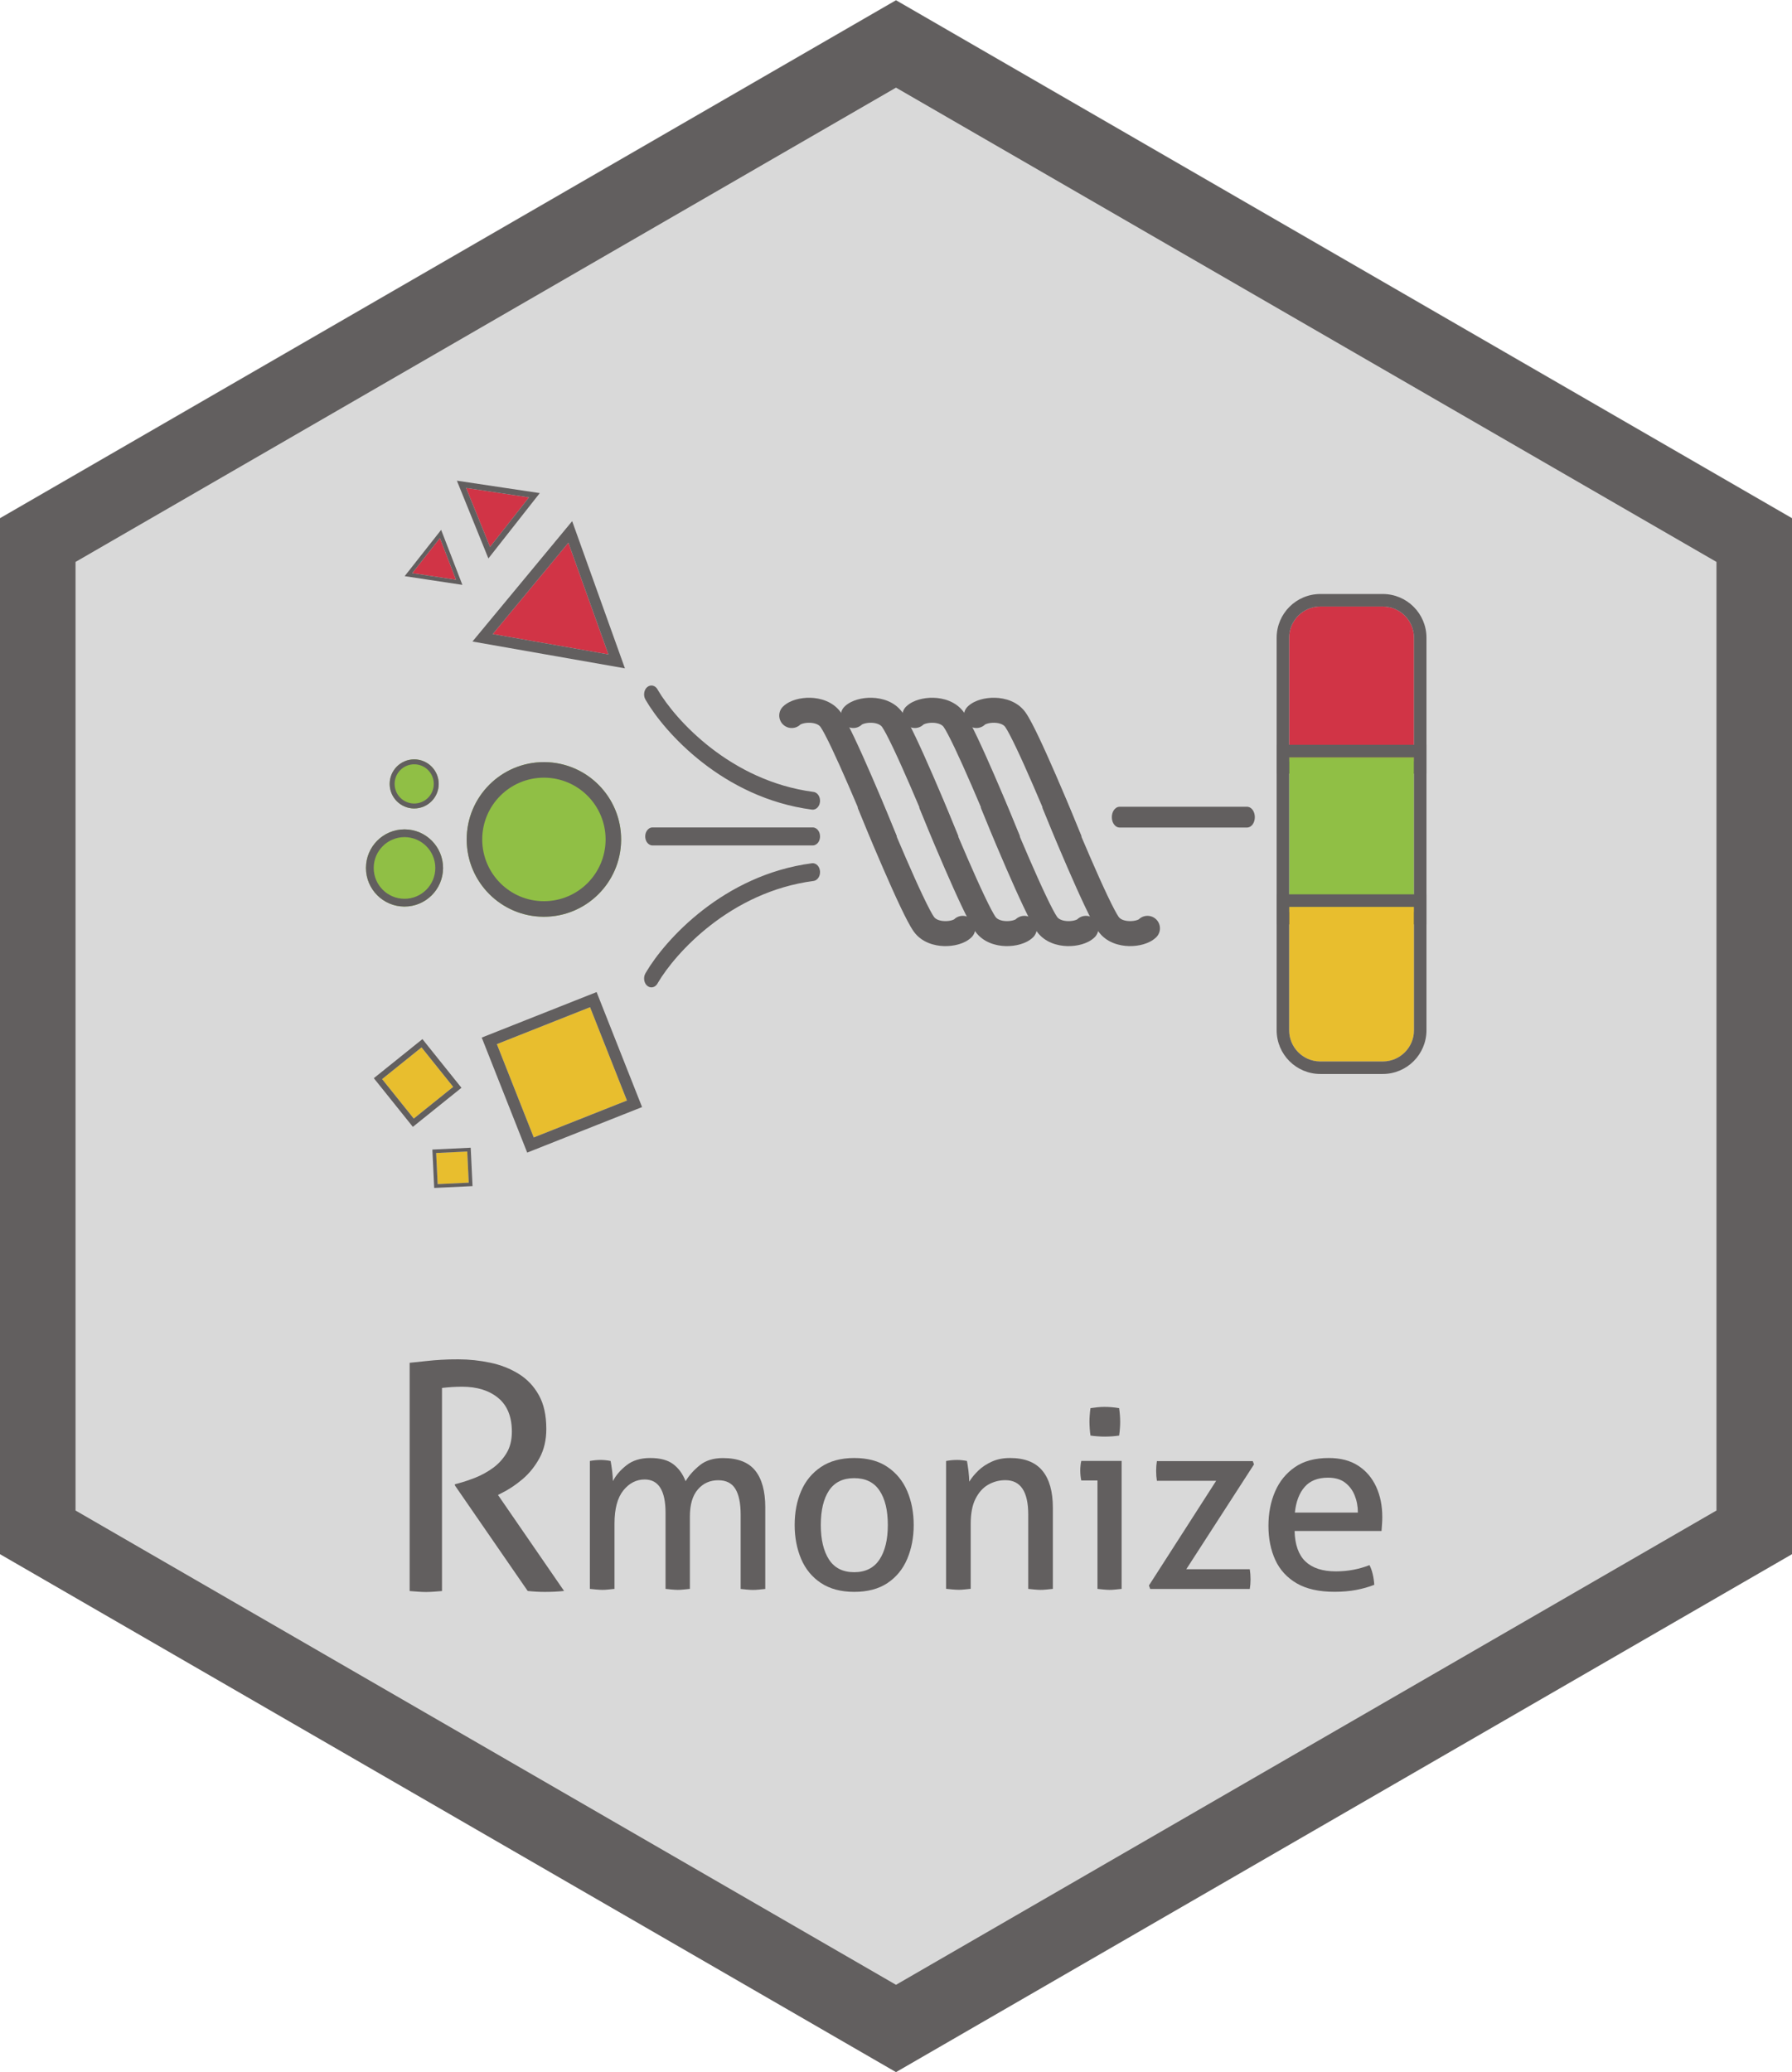 <svg width="346" height="400" viewBox="0 0 346 400" fill="none" xmlns="http://www.w3.org/2000/svg">
<path d="M0 99.985L173 0L346 99.985L346 299.955L173 399.94L3.18054e-06 299.955L0 99.985Z" fill="#D9D9D9"/>
<path d="M173 0.06L346 100.045L346 300.015L173 400L2.52485e-05 300.015L4.44767e-05 100.045L173 0.06ZM14.583 291.587L173 383.144L331.417 291.587L331.417 108.473L173 16.917L14.583 108.474L14.583 291.587Z" fill="#625F5F"/>
<path d="M119.927 162.044C119.927 170.286 113.252 176.968 105.019 176.968C96.785 176.968 90.11 170.286 90.11 162.044C90.11 153.801 96.785 147.12 105.019 147.12C113.252 147.12 119.927 153.801 119.927 162.044Z" fill="#90BF45"/>
<path d="M116.929 162.044C116.929 155.459 111.597 150.121 105.019 150.121C98.441 150.121 93.108 155.459 93.108 162.044C93.108 168.629 98.441 173.967 105.019 173.967V176.968L104.826 176.967C96.745 176.864 90.213 170.326 90.111 162.237L90.11 162.044C90.11 153.801 96.785 147.12 105.019 147.12L105.211 147.121C113.356 147.224 119.927 153.866 119.927 162.044L119.926 162.237C119.823 170.39 113.188 176.968 105.019 176.968V173.967C111.597 173.967 116.929 168.629 116.929 162.044Z" fill="#625F5F"/>
<path d="M84.707 151.326C84.707 153.943 82.587 156.065 79.973 156.065C77.358 156.065 75.239 153.943 75.239 151.326C75.239 148.709 77.358 146.587 79.973 146.587C82.587 146.587 84.707 148.709 84.707 151.326Z" fill="#90BF45"/>
<path d="M83.755 151.326C83.755 149.235 82.062 147.54 79.973 147.54C77.884 147.54 76.191 149.235 76.191 151.326C76.191 153.417 77.884 155.112 79.973 155.112V156.065L79.912 156.065C77.346 156.032 75.272 153.956 75.239 151.387L75.239 151.326C75.239 148.709 77.358 146.587 79.973 146.587L80.034 146.588C82.62 146.62 84.707 148.729 84.707 151.326L84.707 151.387C84.674 153.976 82.567 156.065 79.973 156.065V155.112C82.062 155.112 83.755 153.417 83.755 151.326Z" fill="#625F5F"/>
<path d="M85.546 167.551C85.546 171.666 82.213 175.002 78.102 175.002C73.992 175.002 70.659 171.666 70.659 167.551C70.659 163.435 73.992 160.1 78.102 160.1C82.213 160.1 85.546 163.435 85.546 167.551Z" fill="#90BF45"/>
<path d="M84.049 167.551C84.049 164.263 81.387 161.598 78.102 161.598C74.818 161.598 72.156 164.263 72.156 167.551C72.156 170.838 74.818 173.503 78.102 173.503V175.002L78.006 175.001C73.972 174.95 70.711 171.686 70.66 167.647L70.659 167.551C70.659 163.435 73.992 160.1 78.102 160.1L78.199 160.1C82.265 160.152 85.546 163.468 85.546 167.551L85.545 167.647C85.494 171.718 82.181 175.002 78.102 175.002V173.503C81.387 173.503 84.049 170.838 84.049 167.551Z" fill="#625F5F"/>
<path d="M109.742 104.769L117.471 126.327L95.135 122.399L109.742 104.769Z" fill="#D13446"/>
<path d="M120.659 129.016L91.222 123.839L110.473 100.604L120.659 129.016ZM95.135 122.399L117.471 126.327L109.742 104.769L95.135 122.399Z" fill="#625F5F"/>
<path d="M89.996 94.195L102.14 96.013L94.612 105.585L89.996 94.195Z" fill="#D13446"/>
<path d="M104.219 95.187L94.298 107.802L88.215 92.792L104.219 95.187ZM94.612 105.585L102.14 96.013L89.996 94.195L94.612 105.585Z" fill="#625F5F"/>
<path d="M84.939 103.862L88.049 111.918L79.594 110.642L84.939 103.862Z" fill="#D13446"/>
<path d="M89.275 112.902L78.132 111.22L85.176 102.286L89.275 112.902ZM79.594 110.642L88.049 111.918L84.939 103.862L79.594 110.642Z" fill="#625F5F"/>
<path d="M95.933 201.558L113.928 194.429L121.05 212.443L103.055 219.572L95.933 201.558Z" fill="#E8BE2E"/>
<path d="M113.928 194.429L95.933 201.558L103.055 219.572L121.05 212.443L113.928 194.429ZM123.97 213.708L101.791 222.496L93.013 200.293L115.192 191.506L123.97 213.708Z" fill="#625F5F"/>
<path d="M79.888 215.929L73.775 208.307L81.389 202.187L87.503 209.809L79.888 215.929Z" fill="#E8BE2E"/>
<path d="M73.775 208.307L79.888 215.929L87.503 209.809L81.389 202.187L73.775 208.307ZM81.564 200.589L89.099 209.984L79.714 217.527L72.178 208.132L81.564 200.589Z" fill="#625F5F"/>
<path d="M84.5 228.586L84.213 222.575L90.219 222.288L90.505 228.299L84.5 228.586Z" fill="#E8BE2E"/>
<path d="M84.213 222.575L84.5 228.586L90.505 228.299L90.219 222.288L84.213 222.575ZM90.883 221.555L91.237 228.965L83.835 229.319L83.482 221.909L90.883 221.555Z" fill="#625F5F"/>
<path d="M125.275 133.171C125.624 132.793 126.129 132.871 126.408 133.344L126.415 133.355L126.434 133.388C129.743 139.115 140.538 151.303 156.994 153.47C157.44 153.528 157.767 154.073 157.725 154.685C157.682 155.298 157.286 155.747 156.84 155.689C139.902 153.459 128.718 140.927 125.162 134.773L125.142 134.737L125.135 134.725C124.865 134.243 124.926 133.55 125.275 133.171Z" fill="#625F5F"/>
<path d="M124.86 132.733C125.15 132.435 125.545 132.279 125.959 132.342C126.35 132.402 126.672 132.644 126.886 132.97L126.927 133.037L126.928 133.038L126.929 133.04L126.935 133.051L126.936 133.052L126.937 133.054L126.956 133.087L127.033 133.22C130.373 138.899 140.989 150.754 157.073 152.872L157.115 152.878C157.547 152.95 157.867 153.239 158.059 153.559C158.247 153.872 158.343 154.255 158.33 154.649L158.326 154.728C158.296 155.148 158.144 155.544 157.885 155.838C157.631 156.126 157.25 156.335 156.804 156.292L156.761 156.287C139.577 154.025 128.254 141.33 124.641 135.075L124.64 135.075L124.62 135.039L124.619 135.037L124.617 135.035L124.611 135.023L124.61 135.021C124.407 134.659 124.338 134.241 124.373 133.856C124.407 133.473 124.549 133.07 124.832 132.762L124.86 132.733ZM125.775 133.536C125.771 133.537 125.758 133.543 125.739 133.56L125.718 133.58C125.653 133.652 125.589 133.785 125.573 133.964C125.557 134.14 125.593 134.309 125.661 134.43L125.666 134.439L125.684 134.471L125.767 134.614C129.354 140.717 140.356 152.91 156.917 155.091C156.918 155.09 156.919 155.09 156.921 155.089C156.93 155.085 156.952 155.073 156.982 155.04C157.042 154.971 157.11 154.836 157.123 154.644L157.125 154.608C157.131 154.431 157.086 154.28 157.026 154.181C156.995 154.129 156.964 154.098 156.943 154.083C156.933 154.075 156.926 154.072 156.922 154.07L156.916 154.068C140.214 151.869 129.279 139.518 125.912 133.691L125.912 133.69L125.893 133.656L125.889 133.651L125.877 133.631C125.849 133.587 125.822 133.562 125.805 133.55C125.795 133.542 125.788 133.539 125.783 133.537C125.781 133.536 125.779 133.535 125.778 133.535C125.778 133.535 125.778 133.535 125.778 133.535C125.777 133.535 125.776 133.535 125.775 133.536Z" fill="#625F5F"/>
<path d="M125.275 189.759C125.624 190.138 126.129 190.06 126.408 189.587L126.415 189.576L126.434 189.542C129.743 183.816 140.538 171.627 156.994 169.461C157.44 169.402 157.767 168.858 157.725 168.245C157.682 167.632 157.286 167.183 156.84 167.242C139.902 169.472 128.718 182.003 125.162 188.158L125.142 188.194L125.135 188.205C124.865 188.688 124.926 189.381 125.275 189.759Z" fill="#625F5F"/>
<path d="M124.86 190.197C125.15 190.496 125.545 190.652 125.959 190.589C126.35 190.529 126.672 190.287 126.886 189.96L126.927 189.894L126.928 189.892L126.929 189.891L126.935 189.88L126.936 189.878L126.937 189.877L126.956 189.844L127.033 189.711C130.373 184.031 140.989 172.176 157.073 170.059L157.115 170.053C157.547 169.98 157.867 169.691 158.059 169.371C158.247 169.059 158.343 168.675 158.33 168.282L158.326 168.203C158.296 167.783 158.144 167.386 157.885 167.092C157.631 166.805 157.25 166.596 156.804 166.639L156.761 166.644C139.711 168.888 128.431 181.403 124.727 187.708L124.641 187.856L124.64 187.856L124.62 187.892L124.619 187.894L124.617 187.896L124.611 187.907L124.61 187.91C124.407 188.271 124.338 188.69 124.373 189.075C124.407 189.458 124.549 189.861 124.832 190.168L124.86 190.197ZM125.775 189.395C125.771 189.393 125.758 189.388 125.739 189.371L125.718 189.35C125.653 189.279 125.589 189.146 125.573 188.967C125.557 188.79 125.593 188.621 125.661 188.5L125.666 188.491L125.684 188.46L125.767 188.317C129.354 182.214 140.356 170.02 156.917 167.84C156.918 167.84 156.919 167.841 156.921 167.841C156.93 167.845 156.952 167.858 156.982 167.891C157.042 167.96 157.11 168.094 157.123 168.287L157.125 168.323C157.131 168.499 157.086 168.65 157.026 168.75C156.995 168.802 156.964 168.832 156.943 168.848C156.933 168.855 156.926 168.859 156.922 168.861L156.916 168.863C140.344 171.044 129.45 183.22 125.993 189.102L125.912 189.24L125.912 189.241L125.893 189.274L125.889 189.28L125.877 189.3C125.849 189.343 125.822 189.368 125.805 189.381C125.795 189.388 125.788 189.392 125.783 189.394C125.781 189.395 125.779 189.395 125.778 189.396C125.778 189.396 125.778 189.396 125.778 189.396C125.777 189.396 125.776 189.395 125.775 189.395Z" fill="#625F5F"/>
<path d="M156.919 160.332L156.929 160.332C157.372 160.34 157.728 160.844 157.728 161.465C157.728 162.086 157.372 162.59 156.929 162.598L156.919 162.598H125.992C125.545 162.598 125.182 162.091 125.182 161.465C125.182 160.839 125.545 160.332 125.992 160.332H156.919Z" fill="#625F5F"/>
<path d="M157.126 161.465C157.126 161.265 157.068 161.109 157.003 161.017C156.957 160.952 156.924 160.938 156.915 160.936H125.996C126.008 160.934 125.972 160.929 125.91 161.015C125.844 161.107 125.785 161.264 125.785 161.465C125.785 161.666 125.844 161.824 125.91 161.915C125.972 162.002 126.008 161.996 125.996 161.995H156.913L156.915 161.995C156.924 161.992 156.957 161.978 157.003 161.913C157.068 161.821 157.126 161.665 157.126 161.465ZM158.331 161.465C158.331 161.886 158.211 162.292 157.987 162.61C157.764 162.925 157.402 163.193 156.94 163.201H156.937L156.934 163.201H156.924L156.921 163.201H125.992C125.524 163.201 125.156 162.934 124.93 162.617C124.702 162.299 124.58 161.889 124.58 161.465C124.58 161.041 124.702 160.632 124.93 160.313C125.156 159.996 125.524 159.729 125.992 159.729H156.924L156.934 159.729H156.937L156.94 159.729C157.402 159.738 157.764 160.005 157.987 160.321C158.211 160.638 158.331 161.044 158.331 161.465Z" fill="#625F5F"/>
<path d="M240.762 156.341L240.774 156.341C241.275 156.351 241.68 156.975 241.68 157.743C241.68 158.512 241.275 159.136 240.774 159.146L240.762 159.146H216.194C215.687 159.146 215.277 158.518 215.277 157.743C215.277 156.969 215.687 156.341 216.194 156.341H240.762Z" fill="#625F5F"/>
<path d="M241.077 157.743C241.077 157.459 241.001 157.228 240.909 157.085C240.864 157.015 240.822 156.977 240.794 156.959C240.781 156.95 240.772 156.947 240.768 156.945C240.765 156.944 240.763 156.944 240.763 156.944H216.194C216.193 156.944 216.192 156.944 216.189 156.945C216.185 156.946 216.176 156.949 216.164 156.958C216.137 156.975 216.095 157.012 216.049 157.082C215.956 157.224 215.879 157.456 215.879 157.743C215.879 158.03 215.956 158.262 216.049 158.404C216.095 158.474 216.137 158.511 216.164 158.529C216.176 158.537 216.185 158.54 216.189 158.541C216.192 158.542 216.193 158.542 216.194 158.542H240.757L240.763 158.542C240.763 158.542 240.765 158.542 240.768 158.541C240.772 158.54 240.781 158.536 240.794 158.527C240.822 158.509 240.864 158.471 240.909 158.401C241.001 158.259 241.077 158.028 241.077 157.743ZM242.282 157.743C242.282 158.227 242.156 158.693 241.921 159.057C241.689 159.415 241.302 159.739 240.786 159.749H240.783L240.78 159.749L240.768 159.749H216.194C215.671 159.749 215.277 159.425 215.041 159.065C214.802 158.7 214.674 158.231 214.674 157.743C214.674 157.256 214.802 156.786 215.041 156.421C215.277 156.061 215.671 155.738 216.194 155.738H240.768L240.78 155.738H240.783L240.834 155.74C241.326 155.768 241.696 156.083 241.921 156.43C242.156 156.794 242.282 157.259 242.282 157.743Z" fill="#625F5F"/>
<path d="M248.907 123.112C248.907 119.78 251.604 117.08 254.933 117.08H266.987C270.315 117.08 273.013 119.78 273.013 123.112V146.929H248.907V123.112Z" fill="#D13446"/>
<path d="M273.013 123.112C273.013 119.806 270.357 117.122 267.065 117.08L266.987 117.08L266.987 114.667C271.646 114.667 275.423 118.448 275.423 123.112V149.342H246.496V123.112C246.496 118.448 250.273 114.667 254.933 114.667V117.08L254.855 117.08C251.562 117.122 248.907 119.807 248.907 123.112V146.929H273.013V123.112ZM266.987 114.667L266.987 117.08H254.933V114.667H266.987Z" fill="#625F5F"/>
<path d="M248.907 146.182H273.013V176.032H248.907V146.182Z" fill="#90BF45"/>
<path d="M273.013 146.182H248.907V176.032H273.013V146.182ZM275.423 178.445H246.496V143.77H275.423V178.445Z" fill="#625F5F"/>
<path d="M248.907 198.873C248.907 202.205 251.604 204.906 254.933 204.906H266.987C270.315 204.906 273.013 202.205 273.013 198.873V175.056H248.907V198.873Z" fill="#E8BE2E"/>
<path d="M273.013 198.873C273.013 202.179 270.357 204.863 267.065 204.905L266.987 204.906L266.987 207.319C271.646 207.319 275.423 203.538 275.423 198.873V172.643H246.496V198.873C246.496 203.538 250.273 207.319 254.933 207.319V204.906L254.855 204.905C251.562 204.863 248.907 202.179 248.907 198.873V175.056H273.013V198.873ZM266.987 207.319L266.987 204.906H254.933V207.319H266.987Z" fill="#625F5F"/>
<path d="M189.319 135.043C190.189 134.792 191.163 134.669 192.139 134.696C194.008 134.748 196.414 135.382 197.923 137.408L197.99 137.5C198.692 138.478 199.626 140.313 200.578 142.313C201.603 144.469 202.769 147.081 203.894 149.671C206.145 154.852 208.263 160.02 208.825 161.434L204.345 163.217C203.804 161.854 201.705 156.733 199.473 151.596C198.358 149.027 197.217 146.472 196.225 144.388C195.223 142.281 194.476 140.879 194.094 140.341L194.058 140.292C193.778 139.916 193.099 139.55 192.006 139.52C191.502 139.506 191.025 139.573 190.655 139.68C190.241 139.799 190.146 139.912 190.216 139.843C189.267 140.777 187.741 140.764 186.808 139.814C185.874 138.864 185.887 137.336 186.837 136.402C187.554 135.696 188.492 135.281 189.319 135.043Z" fill="#625F5F"/>
<path d="M220.762 182.285C219.891 182.536 218.918 182.658 217.942 182.631C216.073 182.58 213.667 181.946 212.158 179.92L212.091 179.828C211.389 178.849 210.455 177.014 209.503 175.014C208.478 172.858 207.312 170.246 206.187 167.656C203.936 162.475 201.817 157.308 201.256 155.894L205.736 154.111C206.277 155.474 208.376 160.594 210.608 165.732C211.723 168.3 212.864 170.855 213.856 172.939C214.858 175.046 215.605 176.448 215.987 176.986L216.023 177.035C216.303 177.411 216.982 177.777 218.074 177.807C218.579 177.821 219.055 177.755 219.426 177.648C219.84 177.528 219.935 177.415 219.864 177.484C220.814 176.55 222.34 176.563 223.273 177.513C224.206 178.464 224.193 179.991 223.244 180.926C222.527 181.632 221.589 182.046 220.762 182.285Z" fill="#625F5F"/>
<path d="M177.432 135.044C178.302 134.793 179.275 134.67 180.251 134.697C182.121 134.749 184.527 135.383 186.035 137.409L186.102 137.501C186.805 138.479 187.739 140.314 188.69 142.314C189.716 144.47 190.882 147.082 192.007 149.673C194.257 154.853 196.376 160.021 196.937 161.435L192.458 163.218C191.916 161.855 189.817 156.735 187.586 151.597C186.47 149.028 185.329 146.473 184.338 144.389C183.336 142.283 182.589 140.881 182.206 140.342L182.17 140.293C181.89 139.917 181.211 139.551 180.119 139.521C179.615 139.507 179.138 139.574 178.767 139.681C178.353 139.8 178.258 139.914 178.329 139.844C177.38 140.778 175.853 140.765 174.92 139.815C173.987 138.865 174 137.337 174.949 136.403C175.667 135.697 176.604 135.283 177.432 135.044Z" fill="#625F5F"/>
<path d="M208.875 182.286C208.005 182.537 207.031 182.66 206.055 182.633C204.186 182.581 201.78 181.947 200.271 179.921L200.204 179.829C199.502 178.851 198.568 177.016 197.616 175.016C196.591 172.86 195.425 170.248 194.3 167.657C192.05 162.477 189.931 157.309 189.369 155.895L193.849 154.112C194.39 155.475 196.489 160.595 198.721 165.733C199.837 168.302 200.978 170.857 201.969 172.941C202.971 175.047 203.718 176.449 204.101 176.988L204.137 177.037C204.416 177.413 205.096 177.779 206.188 177.809C206.692 177.823 207.169 177.756 207.54 177.649C207.953 177.53 208.048 177.416 207.978 177.486C208.927 176.552 210.453 176.565 211.386 177.515C212.32 178.465 212.307 179.993 211.357 180.927C210.64 181.633 209.702 182.047 208.875 182.286Z" fill="#625F5F"/>
<path d="M165.546 135.044C166.417 134.793 167.39 134.67 168.366 134.697C170.235 134.749 172.641 135.383 174.15 137.409L174.217 137.501C174.919 138.479 175.853 140.314 176.805 142.314C177.83 144.47 178.996 147.082 180.121 149.673C182.372 154.853 184.49 160.021 185.052 161.435L180.572 163.218C180.031 161.855 177.932 156.735 175.7 151.597C174.585 149.028 173.444 146.473 172.452 144.389C171.45 142.283 170.703 140.881 170.321 140.342L170.285 140.293C170.005 139.917 169.326 139.551 168.233 139.521C167.729 139.507 167.252 139.574 166.882 139.681C166.468 139.8 166.373 139.914 166.443 139.844C165.494 140.778 163.968 140.765 163.035 139.815C162.101 138.865 162.115 137.337 163.064 136.403C163.781 135.697 164.719 135.283 165.546 135.044Z" fill="#625F5F"/>
<path d="M196.988 182.286C196.118 182.537 195.145 182.66 194.168 182.633C192.299 182.581 189.893 181.947 188.385 179.921L188.318 179.829C187.615 178.851 186.681 177.016 185.73 175.016C184.704 172.86 183.538 170.248 182.413 167.657C180.163 162.477 178.044 157.309 177.482 155.895L181.962 154.112C182.504 155.475 184.603 160.595 186.834 165.733C187.95 168.302 189.091 170.857 190.082 172.941C191.084 175.047 191.831 176.449 192.214 176.988L192.25 177.037C192.53 177.413 193.209 177.779 194.301 177.809C194.805 177.823 195.282 177.756 195.653 177.649C196.067 177.53 196.162 177.416 196.091 177.486C197.04 176.552 198.566 176.565 199.5 177.515C200.433 178.465 200.42 179.993 199.471 180.927C198.753 181.633 197.815 182.047 196.988 182.286Z" fill="#625F5F"/>
<path d="M153.659 135.044C154.529 134.793 155.502 134.67 156.478 134.697C158.347 134.749 160.753 135.383 162.262 137.409L162.329 137.501C163.031 138.479 163.966 140.314 164.917 142.314C165.943 144.47 167.109 147.082 168.234 149.673C170.484 154.853 172.603 160.021 173.164 161.435L168.685 163.218C168.143 161.855 166.044 156.735 163.813 151.597C162.697 149.028 161.556 146.473 160.565 144.389C159.563 142.283 158.816 140.881 158.433 140.342L158.397 140.293C158.117 139.917 157.438 139.551 156.346 139.521C155.841 139.507 155.365 139.574 154.994 139.681C154.58 139.8 154.485 139.914 154.556 139.844C153.606 140.778 152.08 140.765 151.147 139.815C150.214 138.865 150.227 137.337 151.176 136.403C151.894 135.697 152.831 135.283 153.659 135.044Z" fill="#625F5F"/>
<path d="M185.102 182.287C184.232 182.538 183.258 182.66 182.282 182.633C180.413 182.582 178.007 181.947 176.498 179.922L176.431 179.83C175.729 178.851 174.795 177.016 173.843 175.016C172.818 172.86 171.652 170.248 170.527 167.658C168.276 162.477 166.158 157.31 165.596 155.895L170.076 154.113C170.617 155.476 172.716 160.596 174.948 165.734C176.064 168.302 177.205 170.857 178.196 172.941C179.198 175.048 179.945 176.45 180.328 176.988L180.363 177.037C180.643 177.413 181.322 177.779 182.415 177.809C182.919 177.823 183.396 177.757 183.767 177.65C184.18 177.53 184.275 177.417 184.205 177.486C185.154 176.552 186.68 176.565 187.613 177.515C188.547 178.466 188.534 179.993 187.584 180.928C186.867 181.634 185.929 182.048 185.102 182.287Z" fill="#625F5F"/>
<path d="M113.866 282.026C114.213 281.96 114.56 281.919 114.894 281.879C115.228 281.853 115.575 281.826 115.922 281.826C116.269 281.826 116.617 281.839 116.937 281.879C117.258 281.906 117.578 281.96 117.899 282.026C117.992 282.508 118.086 283.136 118.192 283.925C118.286 284.713 118.339 285.382 118.339 285.917C118.914 284.794 119.795 283.764 120.984 282.842C122.172 281.906 123.694 281.452 125.551 281.452C127.447 281.452 128.916 281.839 129.971 282.628C131.026 283.417 131.827 284.513 132.375 285.93C133.042 284.807 133.964 283.778 135.112 282.855C136.261 281.919 137.757 281.465 139.586 281.465C142.444 281.465 144.514 282.267 145.809 283.871C147.105 285.475 147.759 287.855 147.759 290.996V306.731C147.412 306.757 147.011 306.797 146.557 306.851C146.103 306.904 145.702 306.918 145.355 306.918C145.035 306.918 144.647 306.891 144.207 306.851C143.753 306.797 143.352 306.757 143.005 306.731V292.387C143.005 290.168 142.658 288.51 141.977 287.4C141.295 286.291 140.187 285.743 138.678 285.743C137.076 285.743 135.767 286.331 134.739 287.521C133.71 288.71 133.203 290.462 133.203 292.761V306.717C132.856 306.744 132.455 306.784 132.028 306.838C131.6 306.891 131.2 306.904 130.852 306.904C130.532 306.904 130.145 306.878 129.704 306.838C129.25 306.784 128.849 306.744 128.502 306.717V292.039C128.502 287.735 127.153 285.596 124.469 285.596C122.866 285.596 121.491 286.304 120.356 287.708C119.221 289.125 118.647 291.25 118.647 294.111V306.717C118.299 306.744 117.899 306.784 117.471 306.838C117.044 306.891 116.643 306.904 116.296 306.904C115.976 306.904 115.588 306.878 115.121 306.838C114.654 306.784 114.253 306.744 113.892 306.717V282.026H113.866Z" fill="#625F5F"/>
<path d="M175.161 300.942C174.333 302.894 173.064 304.445 171.368 305.581C169.672 306.717 167.522 307.292 164.931 307.292C162.367 307.292 160.23 306.717 158.508 305.581C156.798 304.445 155.516 302.894 154.688 300.942C153.86 298.991 153.433 296.798 153.433 294.392C153.433 291.959 153.847 289.767 154.688 287.828C155.516 285.89 156.798 284.339 158.508 283.189C160.217 282.04 162.367 281.452 164.931 281.452C167.522 281.452 169.672 282.026 171.368 283.189C173.064 284.339 174.333 285.89 175.161 287.828C175.988 289.767 176.416 291.959 176.416 294.392C176.416 296.812 175.988 298.991 175.161 300.942ZM169.805 301.063C170.874 299.445 171.421 297.226 171.421 294.392C171.421 291.531 170.887 289.312 169.805 287.721C168.737 286.13 167.108 285.342 164.931 285.342C162.754 285.342 161.138 286.13 160.07 287.721C159.015 289.312 158.481 291.531 158.481 294.392C158.481 297.213 159.015 299.432 160.07 301.063C161.125 302.68 162.741 303.496 164.931 303.496C167.094 303.496 168.724 302.68 169.805 301.063Z" fill="#625F5F"/>
<path d="M182.668 282.026C183.015 281.96 183.362 281.919 183.696 281.879C184.03 281.853 184.377 281.826 184.724 281.826C185.072 281.826 185.419 281.839 185.739 281.879C186.06 281.906 186.38 281.96 186.701 282.026C186.794 282.508 186.888 283.163 186.995 283.978C187.088 284.794 187.141 285.475 187.141 286.023C187.596 285.288 188.17 284.58 188.891 283.885C189.612 283.189 190.48 282.615 191.508 282.147C192.537 281.679 193.698 281.452 195.021 281.452C197.838 281.452 199.922 282.267 201.27 283.911C202.619 285.542 203.287 287.935 203.287 291.077V306.717C202.94 306.744 202.539 306.784 202.085 306.838C201.631 306.891 201.23 306.904 200.883 306.904C200.563 306.904 200.175 306.878 199.735 306.838C199.281 306.784 198.88 306.744 198.533 306.717V292.373C198.533 287.948 197.064 285.729 194.112 285.729C192.924 285.729 191.829 286.023 190.814 286.598C189.799 287.173 188.984 288.082 188.357 289.312C187.729 290.542 187.422 292.173 187.422 294.191V306.704C187.075 306.731 186.674 306.771 186.247 306.824C185.819 306.878 185.419 306.891 185.072 306.891C184.751 306.891 184.364 306.864 183.896 306.824C183.429 306.771 183.028 306.731 182.668 306.704V282.026Z" fill="#625F5F"/>
<path d="M216.563 306.718C216.216 306.745 215.815 306.785 215.388 306.838C214.96 306.892 214.56 306.905 214.213 306.905C213.892 306.905 213.518 306.879 213.077 306.838C212.65 306.785 212.25 306.745 211.902 306.718V285.784H208.777C208.711 285.53 208.671 285.236 208.63 284.888C208.604 284.554 208.577 284.22 208.577 283.899C208.577 283.578 208.59 283.244 208.63 282.91C208.657 282.575 208.711 282.281 208.777 282.014H216.563V306.718ZM210.407 275.771C210.38 275.316 210.353 274.889 210.353 274.474C210.353 274.06 210.367 273.619 210.407 273.178C210.433 272.723 210.487 272.282 210.554 271.827C211.008 271.761 211.462 271.707 211.942 271.654C212.423 271.6 212.877 271.587 213.291 271.587C214.186 271.587 215.121 271.667 216.082 271.827C216.149 272.282 216.189 272.723 216.229 273.151C216.256 273.579 216.283 274.02 216.283 274.474C216.283 274.889 216.269 275.33 216.229 275.771C216.202 276.226 216.149 276.667 216.082 277.121C215.668 277.188 215.214 277.228 214.733 277.268C214.253 277.295 213.785 277.322 213.345 277.322C212.931 277.322 212.477 277.308 211.969 277.268C211.475 277.241 210.994 277.188 210.554 277.121C210.487 276.68 210.433 276.226 210.407 275.771Z" fill="#625F5F"/>
<path d="M229.05 302.919H241.309C241.403 303.534 241.456 304.189 241.456 304.898C241.456 305.539 241.403 306.154 241.309 306.729H222.079L221.838 306.061L234.819 285.848H223.374C223.281 285.273 223.227 284.632 223.227 283.923C223.227 283.255 223.281 282.626 223.374 282.052H241.883L242.124 282.68L229.05 302.919Z" fill="#625F5F"/>
<path d="M246.193 287.922C247.048 285.943 248.33 284.379 250.039 283.203C251.748 282.026 253.925 281.452 256.556 281.452C258.826 281.452 260.736 281.946 262.258 282.949C263.781 283.938 264.929 285.302 265.717 287.013C266.505 288.724 266.892 290.676 266.892 292.855C266.892 293.269 266.879 293.737 266.839 294.245C266.812 294.753 266.772 295.194 266.745 295.542H249.959C250.026 298.202 250.733 300.167 252.069 301.437C253.418 302.707 255.367 303.335 257.931 303.335C260.202 303.335 262.365 302.934 264.422 302.132C264.675 302.613 264.889 303.201 265.049 303.883C265.209 304.578 265.303 305.26 265.343 305.929C264.288 306.343 263.126 306.677 261.857 306.918C260.589 307.158 259.187 307.279 257.651 307.279C254.673 307.279 252.242 306.731 250.373 305.648C248.503 304.552 247.114 303.054 246.233 301.129C245.352 299.204 244.911 297.012 244.911 294.539C244.911 292.106 245.338 289.9 246.193 287.922ZM261.55 288.644C261.136 287.628 260.509 286.812 259.681 286.184C258.853 285.556 257.758 285.248 256.409 285.248C254.459 285.248 252.95 285.836 251.909 287.026C250.867 288.216 250.239 289.86 250.012 291.986H262.178C262.178 290.769 261.964 289.66 261.55 288.644Z" fill="#625F5F"/>
<path d="M79.112 263.07C80.334 262.951 81.42 262.832 82.353 262.73C83.287 262.628 84.237 262.543 85.187 262.492C86.138 262.424 87.257 262.407 88.513 262.407C90.583 262.407 92.636 262.628 94.656 263.053C96.675 263.477 98.491 264.191 100.12 265.193C101.749 266.195 103.055 267.554 104.022 269.287C105.007 271.019 105.482 273.21 105.482 275.86C105.482 277.983 105.041 279.852 104.175 281.449C103.293 283.062 102.207 284.421 100.883 285.542C99.56 286.663 98.219 287.547 96.879 288.209L96.149 288.583L108.909 307.115C107.806 307.234 106.568 307.302 105.176 307.302C104.073 307.302 102.97 307.234 101.884 307.115L87.834 286.748V286.511L88.326 286.392C89.429 286.103 90.583 285.712 91.805 285.237C93.027 284.744 94.164 284.115 95.233 283.334C96.285 282.553 97.15 281.602 97.829 280.463C98.508 279.325 98.83 277.949 98.83 276.37C98.83 273.482 97.948 271.308 96.2 269.864C94.452 268.42 92.127 267.69 89.243 267.69C87.936 267.69 86.63 267.775 85.34 267.928V307.132C84.899 307.166 84.39 307.217 83.847 307.251C83.304 307.285 82.778 307.319 82.286 307.319C81.793 307.319 81.267 307.302 80.691 307.251C80.114 307.2 79.588 307.166 79.096 307.132V263.07H79.112Z" fill="#625F5F"/>
</svg>

